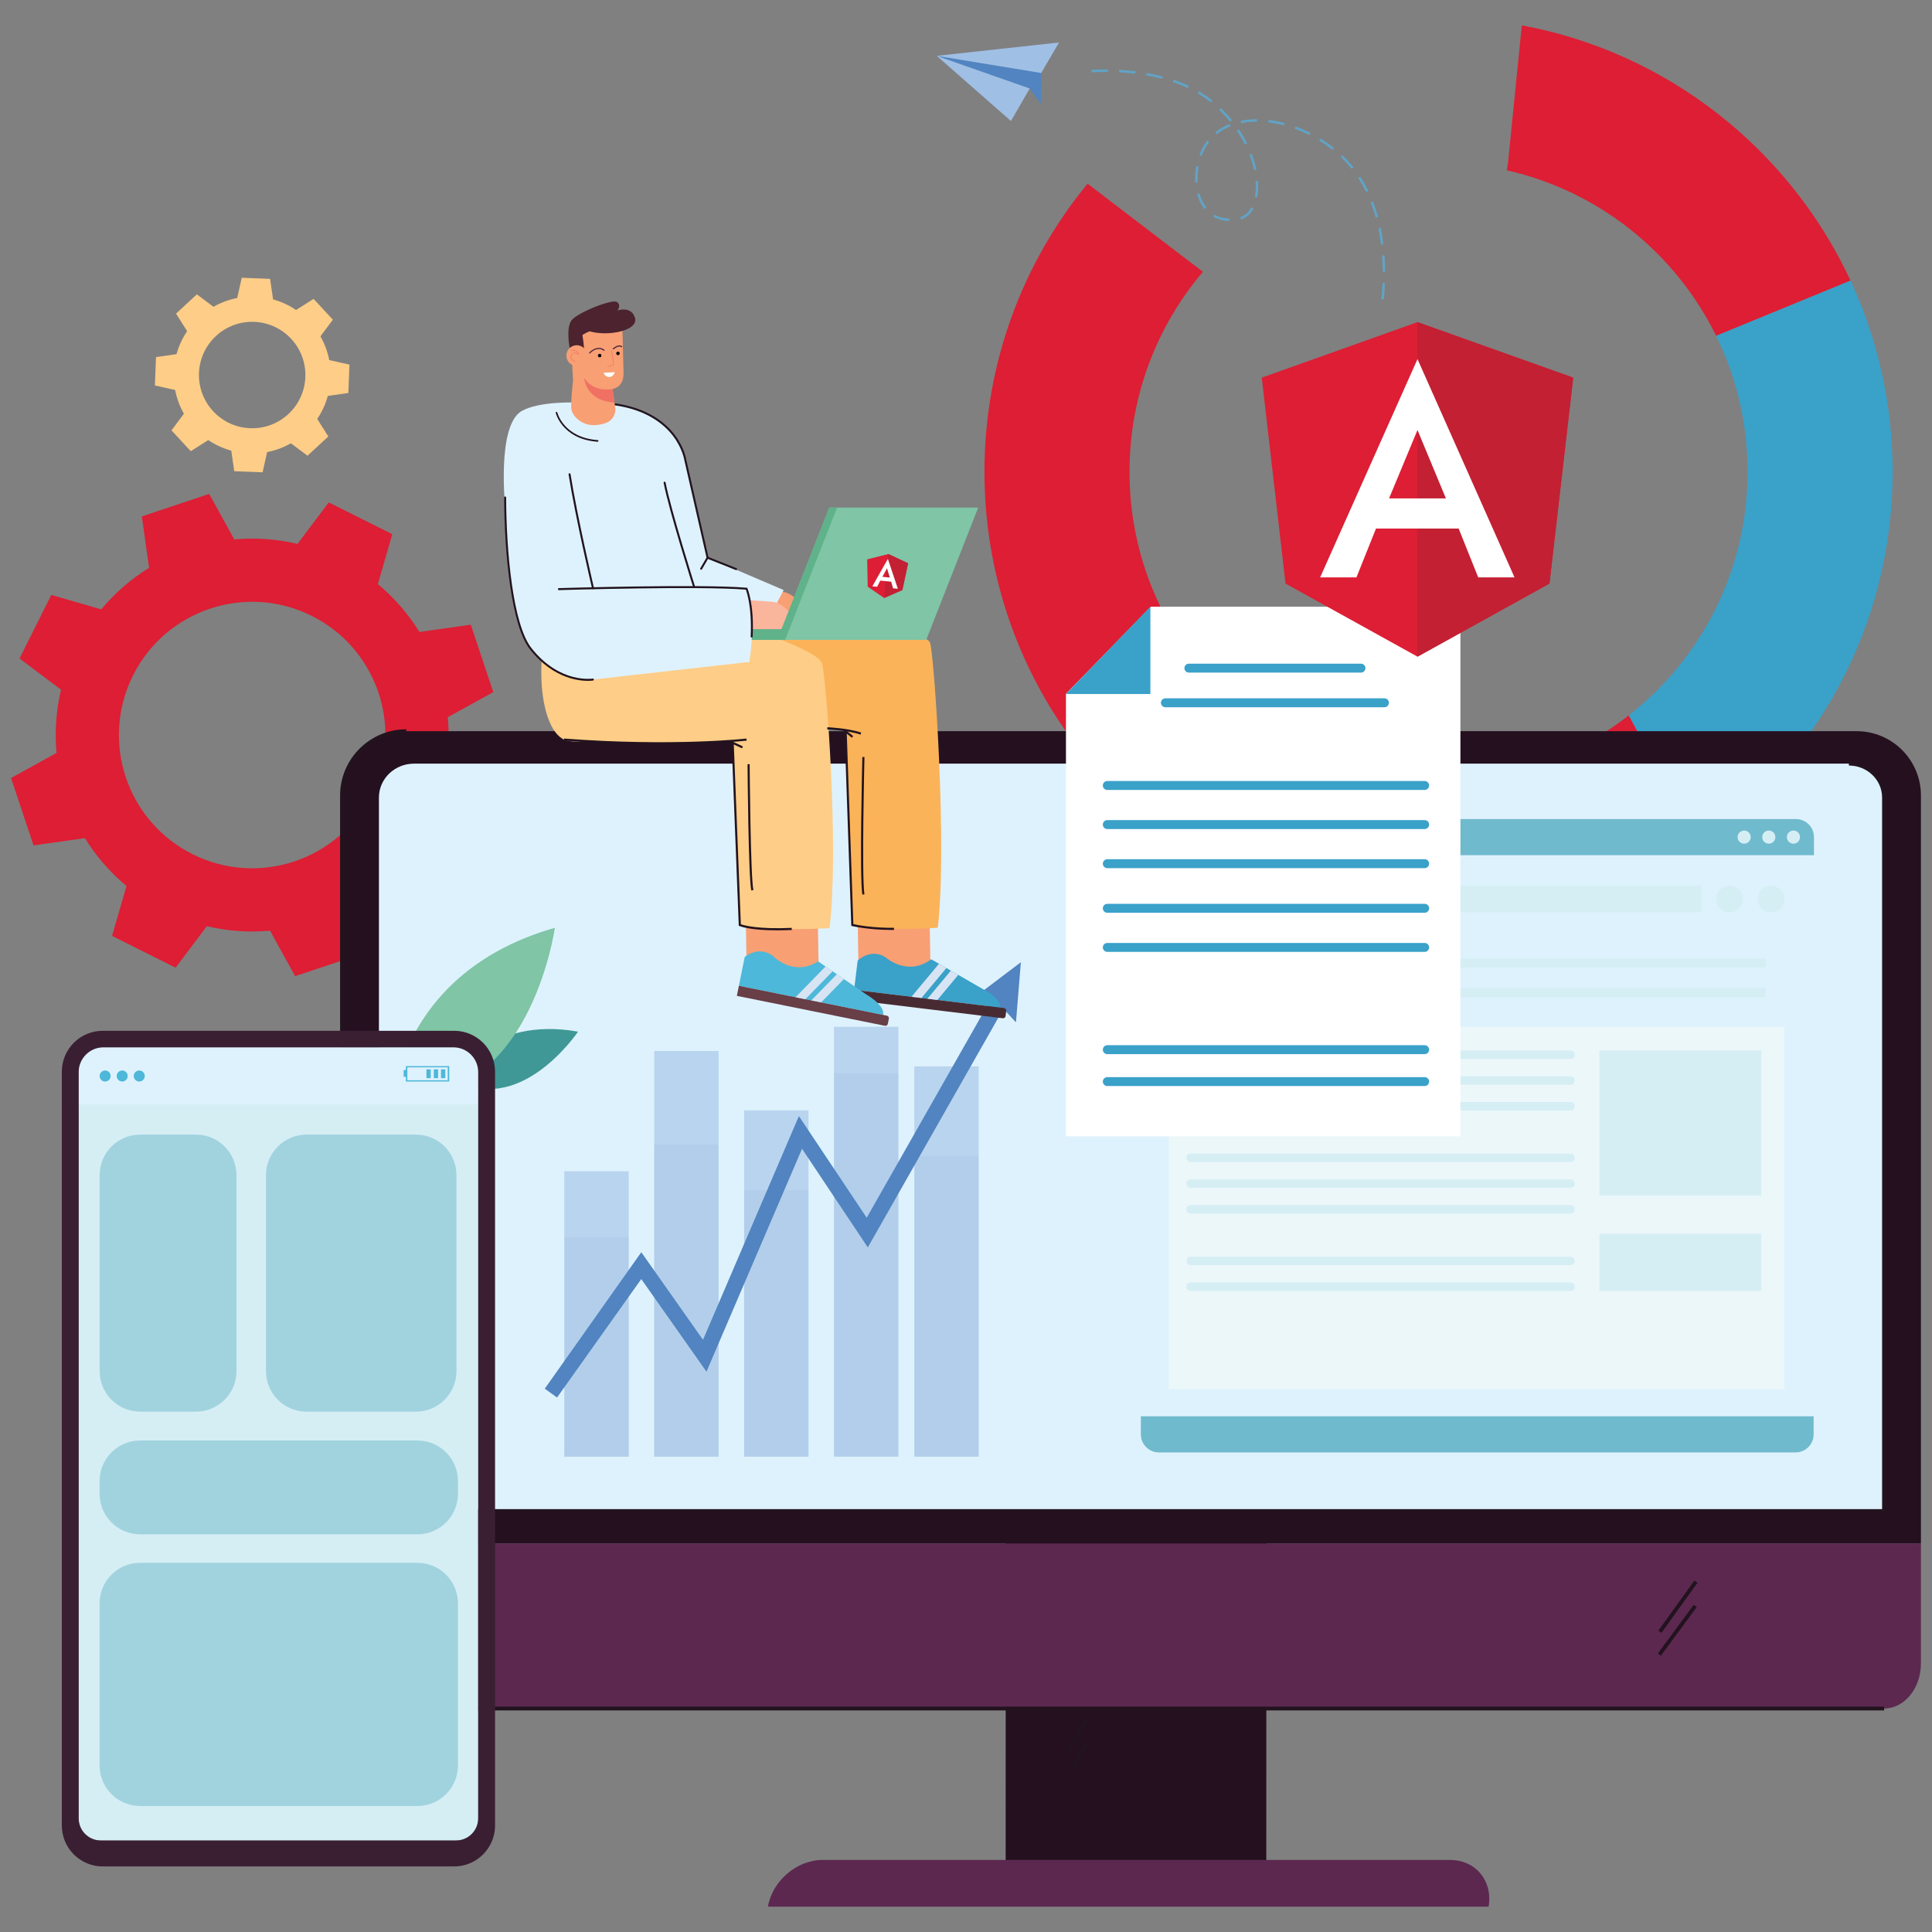 <?xml version="1.0" encoding="utf-8"?>
<!-- Generator: Adobe Illustrator 16.0.3, SVG Export Plug-In . SVG Version: 6.00 Build 0)  -->
<!DOCTYPE svg PUBLIC "-//W3C//DTD SVG 1.1//EN" "http://www.w3.org/Graphics/SVG/1.1/DTD/svg11.dtd">
<svg version="1.1" id="Layer_1" xmlns="http://www.w3.org/2000/svg" xmlns:xlink="http://www.w3.org/1999/xlink" x="0px" y="0px"
	 width="500px" height="500px" viewBox="0 0 500 500" enable-background="new 0 0 500 500" xml:space="preserve">
<rect x="0" y="0" width="500" height="500" fill="#808080" stroke="none"/>
<g>
	<g>
		<path fill="#DD1E34" d="M393.842,6.56l0.002,0.002l-3.568,35.56l-0.328,1.953c23.857,5.374,43.676,21.412,54.191,42.842
			l34.775-14.288C463.152,38.709,431.678,13.57,393.842,6.56z M372.293,202.082c-44.172,0-79.98-35.809-79.98-79.98
			c0-19.739,7.15-37.806,19-51.754l-29.85-22.81c-16.674,20.286-26.684,46.257-26.684,74.563c0,64.9,52.611,117.515,117.514,117.515
			c25.023,0,48.221-7.821,67.279-21.153l-18.045-33.327C407.953,195.753,390.863,202.082,372.293,202.082z"/>
	</g>
	<g>
		<path fill="#3AA1C9" d="M489.807,122.102c0,39.877-19.861,75.114-50.234,96.361l-18.045-33.327
			c18.717-14.638,30.746-37.432,30.746-63.034c0-12.625-2.924-24.568-8.135-35.186l34.775-14.288
			C485.904,87.664,489.807,104.428,489.807,122.102z"/>
	</g>
	<g>
		<g>
			<g>
				<g>
					<g>
						<g>
							<path fill="#DD1E34" d="M76.992,140.764c-5.433-1.293-10.953-1.662-16.357-1.163l-6.49-11.77l-8.719,2.907l-8.719,2.907
								l1.872,13.311c-4.622,2.844-8.816,6.451-12.386,10.746l-12.915-3.733l-4.109,8.222l-4.109,8.221l10.736,8.09
								c-1.293,5.433-1.661,10.953-1.163,16.356l-11.77,6.491l2.907,8.719l2.907,8.719l13.311-1.871
								c2.844,4.622,6.451,8.816,10.747,12.387L29,242.215l8.221,4.11l8.221,4.109l8.09-10.737
								c5.433,1.294,10.953,1.662,16.356,1.163l6.491,11.77l8.719-2.906l8.718-2.907l-1.871-13.312
								c4.622-2.844,8.816-6.451,12.386-10.746l12.914,3.732l4.11-8.22l4.109-8.221l-10.737-8.09
								c1.294-5.434,1.662-10.953,1.163-16.357l11.77-6.491l-2.907-8.719l-2.908-8.719l-13.31,1.871
								c-2.845-4.621-6.453-8.816-10.747-12.386l3.733-12.915l-8.221-4.108l-8.221-4.109L76.992,140.764z M96.103,205.647
								c-8.514,17.033-29.225,23.939-46.257,15.424c-17.034-8.514-23.939-29.225-15.425-46.258
								c8.515-17.033,29.226-23.938,46.258-15.424S104.618,188.614,96.103,205.647z"/>
						</g>
					</g>
				</g>
			</g>
		</g>
	</g>
	<g>
		<g>
			<g>
				<g>
					<polygon fill="#24101F" points="327.709,489.407 260.262,489.407 260.303,348.097 327.752,348.097 					"/>
				</g>
			</g>
		</g>
		<g>
			<g>
				<g>
					<path fill="#24101F" d="M497.137,399.458V205.88c0-9.197-7.455-16.653-16.652-16.653h-375.33
						c-9.198,0-16.654,7.456-16.654,16.653v193.578H497.137z"/>
				</g>
			</g>
		</g>
		<g>
			<g>
				<g>
					<path fill="#5C2850" d="M88.5,399.458v31.02c0,6.453,4.265,11.684,9.526,11.684h389.584c5.262,0,9.525-5.23,9.525-11.684
						v-31.02H88.5z"/>
				</g>
			</g>
		</g>
		<g>
			<g>
				<g>
					<path fill="#DEF2FD" d="M487.572,391.052V206.397c0-4.841-4.066-8.766-9.08-8.766H107.146c-5.015,0-9.081,3.925-9.081,8.766
						v184.654H487.572z"/>
				</g>
			</g>
		</g>
		<g>
			<g>
				<g>
					<path fill="#5C2850" d="M385.244,493.44c1.145-6.68-3.342-12.094-10.02-12.094h-162.32c-6.679,0-13.021,5.414-14.166,12.094
						l0,0H385.244z"/>
				</g>
			</g>
		</g>
		<g>
			<g>
				<g>
					<path fill="#22131E" d="M487.611,442.649H98.027c-5.521,0-10.014-5.461-10.014-12.172V205.88
						c0-9.452,7.689-17.142,17.142-17.142v0.976c-8.914,0-16.166,7.253-16.166,16.166v224.598c0,6.174,4.055,11.195,9.038,11.195
						h389.584V442.649z"/>
				</g>
			</g>
		</g>
		<g>
			<g>
				<g>
					
						<rect x="433.738" y="407.719" transform="matrix(0.812 0.584 -0.584 0.812 324.419 -175.321)" fill="#22131E" width="0.977" height="15.942"/>
				</g>
			</g>
		</g>
		<g>
			<g>
				<g>
					
						<rect x="433.739" y="414.158" transform="matrix(0.805 0.593 -0.593 0.805 334.769 -175.285)" fill="#22131E" width="0.975" height="15.657"/>
				</g>
			</g>
		</g>
		<g>
			<g>
				<g>
					
						<rect x="278.318" y="444.574" transform="matrix(0.868 0.496 -0.496 0.868 259.619 -79.136)" fill="#22131E" width="0.976" height="9.326"/>
				</g>
			</g>
		</g>
		<g>
			<g>
				<g>
					
						<rect x="278.873" y="450.236" transform="matrix(0.862 0.507 -0.507 0.862 269 -78.909)" fill="#22131E" width="0.974" height="8.27"/>
				</g>
			</g>
		</g>
		<g>
			<g>
				<g>
					<path fill="#22131E" d="M488.061,391.54H98.066v-0.977h389.018V206.397c0-4.564-3.854-8.276-8.592-8.276v-0.977
						c5.275,0,9.568,4.15,9.568,9.253V391.54z"/>
				</g>
			</g>
		</g>
	</g>
	<g>
		<g opacity="0.6">
			<rect x="215.843" y="265.732" fill="#A0BFE4" width="16.66" height="111.253"/>
		</g>
		<g opacity="0.6">
			<rect x="192.577" y="287.367" fill="#A0BFE4" width="16.66" height="89.618"/>
		</g>
		<g opacity="0.6">
			<rect x="236.622" y="275.974" fill="#A0BFE4" width="16.659" height="101.012"/>
		</g>
		<g opacity="0.6">
			<rect x="169.311" y="272.001" fill="#A0BFE4" width="16.66" height="104.984"/>
		</g>
		<g opacity="0.6">
			<rect x="146.045" y="303.127" fill="#A0BFE4" width="16.659" height="73.858"/>
		</g>
		<g>
			<g opacity="0.3">
				<rect x="215.843" y="277.755" fill="#A0BFE4" width="16.66" height="99.23"/>
			</g>
			<g opacity="0.3">
				<rect x="192.577" y="308.021" fill="#A0BFE4" width="16.66" height="68.964"/>
			</g>
			<g opacity="0.3">
				<rect x="236.622" y="299.254" fill="#A0BFE4" width="16.659" height="77.731"/>
			</g>
			<g opacity="0.3">
				<rect x="169.311" y="296.197" fill="#A0BFE4" width="16.66" height="80.788"/>
			</g>
			<g opacity="0.3">
				<rect x="146.045" y="320.15" fill="#A0BFE4" width="16.659" height="56.835"/>
			</g>
		</g>
		<g>
			<polygon fill="#5184C0" points="264.201,249.021 250.927,259.062 255.99,259.384 224.301,315.156 206.755,288.852 
				181.934,346.747 165.969,324.071 140.985,359.386 144.161,361.681 165.961,331.015 182.836,354.983 207.566,297.301 
				224.591,322.824 259.676,261.077 262.932,264.58 			"/>
		</g>
	</g>
	<g>
		<g>
			<g>
				<g>
					<g>
						<rect x="295.252" y="221.234" fill="#DEF2FD" width="174.115" height="146.149"/>
					</g>
				</g>
			</g>
		</g>
		<g>
			<g>
				<g>
					<g>
						<g>
							<rect x="302.455" y="229.211" fill="#D5EEF4" width="137.914" height="6.912"/>
						</g>
					</g>
				</g>
			</g>
			<g>
				<g>
					<g>
						<g>
							<rect x="302.455" y="265.771" fill="#ECF7FA" width="159.324" height="93.789"/>
						</g>
					</g>
				</g>
			</g>
			<g>
				<g>
					<g>
						<g>
							<circle fill="#D5EEF4" cx="447.618" cy="232.667" r="3.456"/>
						</g>
					</g>
				</g>
			</g>
			<g>
				<g>
					<g>
						<g>
							<circle fill="#D5EEF4" cx="458.324" cy="232.667" r="3.455"/>
						</g>
					</g>
				</g>
			</g>
			<g>
				<g>
					<g>
						<g>
							<rect x="332.477" y="248.034" fill="#D5EEF4" width="124.436" height="2.375"/>
						</g>
					</g>
				</g>
			</g>
			<g>
				<g>
					<g>
						<g>
							<rect x="332.477" y="255.704" fill="#D5EEF4" width="124.436" height="2.375"/>
						</g>
					</g>
				</g>
			</g>
			<g>
				<g>
					<g>
						<g>
							<path fill="#D5EEF4" d="M406.469,274.057h-98.322c-0.605,0-1.098-0.492-1.098-1.098l0,0c0-0.606,0.492-1.098,1.098-1.098
								h98.322c0.607,0,1.098,0.491,1.098,1.098l0,0C407.566,273.564,407.076,274.057,406.469,274.057z"/>
						</g>
					</g>
				</g>
			</g>
			<g>
				<g>
					<g>
						<g>
							<path fill="#D5EEF4" d="M406.469,280.728h-98.322c-0.605,0-1.098-0.492-1.098-1.1l0,0c0-0.605,0.492-1.098,1.098-1.098
								h98.322c0.607,0,1.098,0.492,1.098,1.098l0,0C407.566,280.235,407.076,280.728,406.469,280.728z"/>
						</g>
					</g>
				</g>
			</g>
			<g>
				<g>
					<g>
						<g>
							<path fill="#D5EEF4" d="M406.469,287.396h-98.322c-0.605,0-1.098-0.492-1.098-1.098l0,0c0-0.605,0.492-1.098,1.098-1.098
								h98.322c0.607,0,1.098,0.492,1.098,1.098l0,0C407.566,286.904,407.076,287.396,406.469,287.396z"/>
						</g>
					</g>
				</g>
			</g>
			<g>
				<g>
					<g>
						<g>
							<path fill="#D5EEF4" d="M406.469,300.736h-98.322c-0.605,0-1.098-0.49-1.098-1.098l0,0c0-0.605,0.492-1.098,1.098-1.098
								h98.322c0.607,0,1.098,0.492,1.098,1.098l0,0C407.566,300.246,407.076,300.736,406.469,300.736z"/>
						</g>
					</g>
				</g>
			</g>
			<g>
				<g>
					<g>
						<g>
							<path fill="#D5EEF4" d="M406.469,307.406h-98.322c-0.605,0-1.098-0.492-1.098-1.098l0,0c0-0.605,0.492-1.098,1.098-1.098
								h98.322c0.607,0,1.098,0.492,1.098,1.098l0,0C407.566,306.914,407.076,307.406,406.469,307.406z"/>
						</g>
					</g>
				</g>
			</g>
			<g>
				<g>
					<g>
						<g>
							<path fill="#D5EEF4" d="M406.469,314.076h-98.322c-0.605,0-1.098-0.492-1.098-1.098l0,0c0-0.607,0.492-1.098,1.098-1.098
								h98.322c0.607,0,1.098,0.49,1.098,1.098l0,0C407.566,313.584,407.076,314.076,406.469,314.076z"/>
						</g>
					</g>
				</g>
			</g>
			<g>
				<g>
					<g>
						<g>
							<path fill="#D5EEF4" d="M406.469,327.417h-98.322c-0.605,0-1.098-0.492-1.098-1.098l0,0c0-0.607,0.492-1.098,1.098-1.098
								h98.322c0.607,0,1.098,0.49,1.098,1.098l0,0C407.566,326.925,407.076,327.417,406.469,327.417z"/>
						</g>
					</g>
				</g>
			</g>
			<g>
				<g>
					<g>
						<g>
							<path fill="#D5EEF4" d="M406.469,334.087h-98.322c-0.605,0-1.098-0.492-1.098-1.1l0,0c0-0.605,0.492-1.098,1.098-1.098
								h98.322c0.607,0,1.098,0.492,1.098,1.098l0,0C407.566,333.595,407.076,334.087,406.469,334.087z"/>
						</g>
					</g>
				</g>
			</g>
			<g>
				<g>
					<g>
						<g>
							<rect x="413.93" y="271.861" fill="#D5EEF4" width="41.877" height="37.561"/>
						</g>
					</g>
				</g>
			</g>
			<g>
				<g>
					<g>
						<g>
							<rect x="413.93" y="319.275" fill="#D5EEF4" width="41.877" height="14.812"/>
						</g>
					</g>
				</g>
			</g>
			<g>
				<g>
					<g>
						<g>
							<polygon fill="#D5EEF4" points="452.875,300.736 445.75,288.959 435.223,293.449 428.178,278.53 417.57,300.736 							"/>
						</g>
					</g>
				</g>
			</g>
			<g>
				<g>
					<g>
						<g>
							<circle fill="#D5EEF4" cx="440.368" cy="281.993" r="3.208"/>
						</g>
					</g>
				</g>
			</g>
		</g>
		<g opacity="0.6">
			<g>
				<path fill="#2695AF" d="M295.332,216.645v4.677h174.125v-4.677c0-2.583-2.094-4.678-4.678-4.678H300.01
					C297.426,211.967,295.332,214.062,295.332,216.645z"/>
			</g>
		</g>
		<g>
			<g opacity="0.6">
				<path fill="#2695AF" d="M469.367,371.21v-4.678H295.252v4.678c0,2.582,2.094,4.678,4.676,4.678h164.762
					C467.273,375.888,469.367,373.792,469.367,371.21z"/>
			</g>
		</g>
		<g>
			<g>
				<circle fill="#D5EEF4" cx="464.143" cy="216.645" r="1.701"/>
			</g>
		</g>
		<g>
			<g>
				<g>
					<circle fill="#D5EEF4" cx="457.764" cy="216.645" r="1.701"/>
				</g>
			</g>
			<g>
				<g>
					<circle fill="#D5EEF4" cx="451.385" cy="216.645" r="1.701"/>
				</g>
			</g>
		</g>
	</g>
	<g>
		<g>
			<g>
				<g>
					<polygon fill="#FFFFFF" points="377.955,157.008 377.955,294.086 275.869,294.086 275.869,179.564 297.848,157.008 					"/>
				</g>
			</g>
		</g>
		<g>
			<g>
				<g>
					<polygon fill="#3AA1C9" points="275.869,179.607 297.719,157.008 297.719,179.607 					"/>
				</g>
			</g>
		</g>
		<g>
			<g>
				<g>
					<path fill="#3AA1C9" d="M307.68,174.069h44.537c0.639,0,1.156-0.518,1.156-1.156l0,0c0-0.64-0.518-1.157-1.156-1.157H307.68
						c-0.639,0-1.156,0.518-1.156,1.157l0,0C306.523,173.552,307.041,174.069,307.68,174.069z"/>
				</g>
			</g>
		</g>
		<g>
			<g>
				<g>
					<path fill="#3AA1C9" d="M301.607,183.035h56.682c0.639,0,1.156-0.519,1.156-1.157l0,0c0-0.639-0.518-1.156-1.156-1.156h-56.682
						c-0.639,0-1.158,0.518-1.158,1.156l0,0C300.449,182.517,300.969,183.035,301.607,183.035z"/>
				</g>
			</g>
		</g>
		<g>
			<g>
				<g>
					<path fill="#3AA1C9" d="M286.568,204.436h82.131c0.641,0,1.158-0.519,1.158-1.157l0,0c0-0.639-0.518-1.156-1.158-1.156h-82.131
						c-0.639,0-1.156,0.518-1.156,1.156l0,0C285.412,203.917,285.93,204.436,286.568,204.436z"/>
				</g>
			</g>
		</g>
		<g>
			<g>
				<g>
					<path fill="#3AA1C9" d="M286.568,214.557h82.131c0.641,0,1.158-0.518,1.158-1.156l0,0c0-0.639-0.518-1.156-1.158-1.156h-82.131
						c-0.639,0-1.156,0.518-1.156,1.156l0,0C285.412,214.039,285.93,214.557,286.568,214.557z"/>
				</g>
			</g>
		</g>
		<g>
			<g>
				<g>
					<path fill="#3AA1C9" d="M286.568,224.679h82.131c0.641,0,1.158-0.518,1.158-1.156l0,0c0-0.64-0.518-1.157-1.158-1.157h-82.131
						c-0.639,0-1.156,0.518-1.156,1.157l0,0C285.412,224.161,285.93,224.679,286.568,224.679z"/>
				</g>
			</g>
		</g>
		<g>
			<g>
				<g>
					<path fill="#3AA1C9" d="M286.568,236.225h82.131c0.641,0,1.158-0.518,1.158-1.156l0,0c0-0.64-0.518-1.156-1.158-1.156h-82.131
						c-0.639,0-1.156,0.517-1.156,1.156l0,0C285.412,235.707,285.93,236.225,286.568,236.225z"/>
				</g>
			</g>
		</g>
		<g>
			<g>
				<g>
					<path fill="#3AA1C9" d="M286.568,246.347h82.131c0.641,0,1.158-0.518,1.158-1.156l0,0c0-0.639-0.518-1.157-1.158-1.157h-82.131
						c-0.639,0-1.156,0.519-1.156,1.157l0,0C285.412,245.829,285.93,246.347,286.568,246.347z"/>
				</g>
			</g>
		</g>
		<g>
			<g>
				<g>
					<path fill="#3AA1C9" d="M286.568,281.071h82.131c0.641,0,1.158-0.518,1.158-1.156l0,0c0-0.639-0.518-1.156-1.158-1.156h-82.131
						c-0.639,0-1.156,0.518-1.156,1.156l0,0C285.412,280.554,285.93,281.071,286.568,281.071z"/>
				</g>
			</g>
		</g>
		<g>
			<g>
				<g>
					<path fill="#3AA1C9" d="M286.568,272.81h82.131c0.641,0,1.158-0.518,1.158-1.157l0,0c0-0.638-0.518-1.156-1.158-1.156h-82.131
						c-0.639,0-1.156,0.519-1.156,1.156l0,0C285.412,272.292,285.93,272.81,286.568,272.81z"/>
				</g>
			</g>
		</g>
	</g>
	<g>
		<g>
			<g>
				<g>
					<g>
						<g>
							<g>
								<g>
									<g>
										<path fill="#3F9896" d="M117.02,278.73c0,0,9.586-15.852,32.585-11.741C149.604,266.989,134.122,289.951,117.02,278.73z"
											/>
									</g>
								</g>
							</g>
						</g>
					</g>
				</g>
			</g>
			<g>
				<g>
					<g>
						<g>
							<g>
								<g>
									<g>
										<path fill="#7FC5A6" d="M102.05,282.914c0,0,2.855-31.772,41.549-42.796C143.599,240.118,136.994,287.354,102.05,282.914z
											"/>
									</g>
								</g>
							</g>
						</g>
					</g>
				</g>
			</g>
		</g>
		<g>
			<g>
				<g>
					<g>
						<g>
							<path fill="#D5EEF4" d="M118.207,476.315H25.91c-3.065,0-5.55-2.486-5.55-5.551V277.414c0-3.516,2.85-6.366,6.365-6.366
								h90.667c3.515,0,6.365,2.851,6.365,6.366v193.351C123.757,473.829,121.271,476.315,118.207,476.315z"/>
						</g>
					</g>
				</g>
			</g>
			<g>
				<g>
					<g>
						<path fill="#DEF2FD" d="M119.435,271.048H24.682c-2.387,0-4.322,1.936-4.322,4.323v10.359h103.397v-10.359
							C123.757,272.983,121.821,271.048,119.435,271.048z"/>
					</g>
				</g>
			</g>
			<g>
				<g>
					<g>
						<g>
							<path fill="#3A1F33" d="M117.523,266.767H26.593c-5.852,0-10.597,4.744-10.597,10.597v195.071
								c0,5.854,4.745,10.598,10.597,10.598h90.931c5.853,0,10.597-4.744,10.597-10.598V277.363
								C128.121,271.511,123.376,266.767,117.523,266.767z M123.757,470.558c0,3.18-2.578,5.758-5.757,5.758H26.116
								c-3.179,0-5.756-2.578-5.756-5.758V277.471c0-3.547,2.875-6.423,6.422-6.423h90.553c3.547,0,6.422,2.876,6.422,6.423V470.558
								z"/>
						</g>
					</g>
				</g>
			</g>
			<g>
				<g>
					<g>
						<circle fill="#4DB8D9" cx="27.21" cy="278.471" r="1.427"/>
					</g>
				</g>
			</g>
			<g>
				<g>
					<g>
						<circle fill="#4DB8D9" cx="31.625" cy="278.471" r="1.427"/>
					</g>
				</g>
			</g>
			<g>
				<g>
					<g>
						<circle fill="#4DB8D9" cx="36.041" cy="278.471" r="1.427"/>
					</g>
				</g>
			</g>
			<g>
				<g>
					<g>
						<g>
							<path fill="#4DB8D9" d="M105.038,275.9v1.02h-0.577v1.748h0.577v1.229h11.22V275.9H105.038z M115.873,279.57h-10.452v-3.342
								h10.452V279.57z"/>
						</g>
					</g>
				</g>
				<g>
					<g>
						<g>
							<rect x="114.128" y="276.748" fill="#4DB8D9" width="1.109" height="2.285"/>
						</g>
					</g>
				</g>
				<g>
					<g>
						<g>
							<rect x="112.27" y="276.748" fill="#4DB8D9" width="1.109" height="2.285"/>
						</g>
					</g>
				</g>
				<g>
					<g>
						<g>
							<rect x="110.359" y="276.748" fill="#4DB8D9" width="1.109" height="2.285"/>
						</g>
					</g>
				</g>
			</g>
		</g>
		<g>
			<g opacity="0.3">
				<g>
					<path fill="#2695AF" d="M50.709,365.335H36.28c-5.798,0-10.497-4.699-10.497-10.498v-50.71c0-5.797,4.699-10.496,10.497-10.496
						h14.429c5.798,0,10.497,4.699,10.497,10.496v50.71C61.206,360.636,56.507,365.335,50.709,365.335z"/>
				</g>
			</g>
			<g opacity="0.3">
				<g>
					<path fill="#2695AF" d="M107.64,365.335H79.329c-5.797,0-10.497-4.699-10.497-10.498v-50.71c0-5.797,4.7-10.496,10.497-10.496
						h28.31c5.798,0,10.498,4.699,10.498,10.496v50.71C118.136,360.636,113.437,365.335,107.64,365.335z"/>
				</g>
			</g>
			<g opacity="0.3">
				<g>
					<path fill="#2695AF" d="M108.022,397.083H36.268c-5.796,0-10.497-4.699-10.497-10.496v-3.293c0-5.797,4.7-10.496,10.497-10.496
						h71.754c5.798,0,10.497,4.699,10.497,10.496v3.293C118.52,392.384,113.82,397.083,108.022,397.083z"/>
				</g>
			</g>
			<g opacity="0.3">
				<g>
					<path fill="#2695AF" d="M108.022,467.394H36.268c-5.796,0-10.497-4.699-10.497-10.498v-41.951
						c0-5.797,4.7-10.496,10.497-10.496h71.754c5.798,0,10.497,4.699,10.497,10.496v41.951
						C118.52,462.694,113.82,467.394,108.022,467.394z"/>
				</g>
			</g>
		</g>
	</g>
	<g>
		<g>
			<g>
				<g>
					<g>
						<g>
							<path fill="#FECD87" d="M76.62,80.223c-1.849-1.249-3.86-2.165-5.95-2.74l-0.768-5.313l-3.668-0.143l-3.668-0.143
								l-1.177,5.238c-2.128,0.412-4.205,1.169-6.145,2.271l-4.3-3.216l-2.695,2.493l-2.694,2.493l2.873,4.537
								c-1.25,1.849-2.166,3.86-2.741,5.95l-5.313,0.767l-0.143,3.669l-0.143,3.669l5.238,1.177
								c0.412,2.129,1.169,4.204,2.271,6.145l-3.216,4.301l2.493,2.695l2.493,2.694l4.538-2.873c1.849,1.25,3.859,2.165,5.95,2.741
								l0.766,5.313l3.669,0.143l3.669,0.143l1.177-5.238c2.128-0.412,4.205-1.169,6.144-2.271l4.302,3.216l2.694-2.493l2.695-2.493
								l-2.873-4.537c1.249-1.849,2.165-3.86,2.74-5.95l5.315-0.767l0.143-3.669l0.143-3.669l-5.239-1.177
								c-0.412-2.129-1.168-4.205-2.271-6.145l3.216-4.301l-2.493-2.695l-2.493-2.694L76.62,80.223z M74.616,107.169
								c-5.583,5.166-14.298,4.828-19.464-0.756c-5.166-5.584-4.828-14.298,0.755-19.464c5.583-5.167,14.298-4.828,19.465,0.756
								C80.539,93.288,80.2,102.003,74.616,107.169z"/>
						</g>
					</g>
				</g>
			</g>
		</g>
	</g>
	<g>
		<g>
			<g>
				<g>
					<g>
						<g>
							<g>
								<path fill="#61A3C5" d="M357.523,77.11c0.113-1.169,0.199-2.361,0.25-3.543l0.016-0.323l0.645,0.029l-0.014,0.322
									c-0.053,1.193-0.139,2.397-0.254,3.578l-0.031,0.321l-0.643-0.063L357.523,77.11z M357.836,70.018
									c-0.012-1.192-0.057-2.385-0.135-3.547l-0.023-0.322l0.646-0.044l0.021,0.323c0.078,1.174,0.125,2.379,0.135,3.583
									l0.006,0.323l-0.646,0.007L357.836,70.018z M314.271,56.247l-0.285-0.151l0.303-0.571l0.285,0.151
									c0.553,0.294,1.152,0.517,1.781,0.661l0,0c0.479,0.11,0.982,0.179,1.5,0.201l0.322,0.016l-0.029,0.645l-0.322-0.014
									c-0.557-0.025-1.1-0.099-1.615-0.218h-0.002C315.527,56.809,314.875,56.566,314.271,56.247z M320.938,56.216l0.301-0.116
									c0.992-0.381,1.816-1.117,2.449-2.188l0.166-0.278l0.555,0.33l-0.164,0.277c-0.711,1.2-1.643,2.028-2.773,2.463
									l-0.301,0.116L320.938,56.216z M311.508,53.823c-0.688-0.938-1.229-2.044-1.605-3.285l-0.094-0.31l0.617-0.188l0.096,0.31
									c0.355,1.173,0.863,2.212,1.508,3.091l0.191,0.261l-0.521,0.383L311.508,53.823z M357.352,62.942
									c-0.156-1.19-0.352-2.367-0.58-3.496l-0.064-0.316l0.633-0.129l0.064,0.316c0.232,1.145,0.432,2.336,0.588,3.54l0.043,0.321
									l-0.641,0.084L357.352,62.942z M324.801,50.671c0.18-1.073,0.234-2.245,0.166-3.483l-0.02-0.322l0.645-0.036l0.02,0.322
									c0.072,1.286,0.016,2.506-0.172,3.625l-0.055,0.319l-0.639-0.106L324.801,50.671z M309.303,46.95
									c-0.053-1.191,0.023-2.41,0.229-3.621l0.053-0.317l0.639,0.107l-0.055,0.318c-0.197,1.165-0.27,2.338-0.219,3.483
									l0.016,0.323l-0.646,0.029L309.303,46.95z M355.936,56.006c-0.328-1.15-0.703-2.28-1.113-3.356l-0.115-0.302l0.604-0.231
									l0.115,0.303c0.418,1.094,0.799,2.241,1.133,3.409l0.088,0.312l-0.621,0.177L355.936,56.006z M324.471,43.714
									c-0.248-1.113-0.586-2.249-1.004-3.373l-0.111-0.303l0.605-0.225l0.111,0.303c0.428,1.151,0.773,2.315,1.029,3.457
									l0.07,0.314l-0.631,0.142L324.471,43.714z M310.381,40.136l0.119-0.302c0.176-0.444,0.369-0.882,0.576-1.3
									c0.334-0.671,0.719-1.309,1.15-1.899l0.189-0.261l0.523,0.38l-0.191,0.262c-0.408,0.561-0.775,1.168-1.092,1.806
									c-0.201,0.402-0.387,0.823-0.555,1.25l-0.119,0.301L310.381,40.136z M353.404,49.413c-0.527-1.063-1.111-2.097-1.732-3.072
									l-0.174-0.272l0.545-0.348l0.174,0.272c0.633,0.994,1.229,2.049,1.768,3.133l0.143,0.288l-0.578,0.289L353.404,49.413z
									 M322.041,37.118c-0.531-1.03-1.133-2.053-1.791-3.039l-0.178-0.27l0.537-0.357l0.18,0.269
									c0.67,1.006,1.285,2.05,1.826,3.102l0.148,0.287l-0.574,0.296L322.041,37.118z M349.611,43.479
									c-0.74-0.912-1.539-1.787-2.377-2.601l-0.23-0.226l0.449-0.463l0.232,0.225c0.854,0.831,1.672,1.726,2.426,2.657
									l0.205,0.252l-0.502,0.406L349.611,43.479z M314.514,34.224l0.254-0.197c0.939-0.723,2-1.333,3.152-1.815l0.297-0.125
									l0.25,0.596l-0.297,0.125c-1.102,0.461-2.113,1.044-3.008,1.732l-0.256,0.196L314.514,34.224z M344.568,38.574
									c-0.93-0.716-1.906-1.395-2.9-2.017l-0.275-0.172l0.344-0.548l0.273,0.172c1.014,0.633,2.006,1.324,2.953,2.053l0.256,0.197
									l-0.395,0.512L344.568,38.574z M318.141,31.249c-0.742-0.895-1.545-1.771-2.387-2.601l-0.23-0.228l0.453-0.46l0.23,0.228
									c0.857,0.846,1.676,1.736,2.432,2.647l0.205,0.249l-0.496,0.412L318.141,31.249z M321.082,31.246l0.318-0.06
									c1.141-0.212,2.354-0.328,3.6-0.344l0.322-0.004l0.008,0.646l-0.324,0.004c-1.207,0.016-2.381,0.127-3.488,0.333
									l-0.318,0.059L321.082,31.246z M338.584,34.833c-1.061-0.525-2.15-0.999-3.24-1.407l-0.303-0.113l0.227-0.605l0.305,0.113
									c1.109,0.416,2.219,0.898,3.299,1.434l0.289,0.144l-0.287,0.579L338.584,34.833z M328.279,31.017l0.32,0.042
									c1.162,0.149,2.355,0.379,3.537,0.682l0.314,0.08l-0.16,0.626l-0.313-0.08c-1.16-0.296-2.324-0.521-3.461-0.667l-0.32-0.041
									L328.279,31.017z M313.117,26.304c-0.904-0.711-1.879-1.384-2.9-1.999l-0.277-0.167l0.334-0.554l0.275,0.167
									c1.045,0.629,2.043,1.317,2.967,2.045l0.256,0.2l-0.4,0.508L313.117,26.304z M282.482,18.062l0.322-0.015
									c1.188-0.054,2.393-0.076,3.582-0.069l0.322,0.002l-0.004,0.646l-0.322-0.001c-1.18-0.008-2.373,0.015-3.549,0.067
									l-0.322,0.015L282.482,18.062z M289.645,18.074l0.322,0.019c1.207,0.07,2.408,0.176,3.57,0.311l0.322,0.037l-0.074,0.642
									l-0.322-0.037c-1.15-0.133-2.34-0.236-3.533-0.307l-0.322-0.02L289.645,18.074z M307.096,22.658
									c-1.041-0.479-2.143-0.923-3.279-1.318l-0.305-0.106l0.213-0.609l0.307,0.105c1.154,0.402,2.275,0.854,3.336,1.342
									l0.293,0.135l-0.27,0.587L307.096,22.658z M296.768,18.87l0.318,0.059c1.193,0.216,2.355,0.469,3.506,0.766l0.313,0.08
									l-0.16,0.626l-0.314-0.08c-1.135-0.292-2.281-0.542-3.459-0.756l-0.318-0.058L296.768,18.87z"/>
							</g>
						</g>
					</g>
				</g>
			</g>
		</g>
		<g>
			<g>
				<g>
					<g>
						<g>
							<path fill="#5184C0" d="M269.365,26.906l-2.871-4.003c0,0-15.828-3.269-16.041-3.402c-0.213-0.134-8.039-5.049-8.039-5.049
								l10.39,0.391l16.658,4.05L269.365,26.906z"/>
						</g>
					</g>
				</g>
			</g>
			<g>
				<g>
					<g>
						<g>
							<polygon fill="#A0BFE4" points="274.082,10.992 242.415,14.452 269.463,18.893 							"/>
						</g>
					</g>
				</g>
			</g>
			<g>
				<g>
					<g>
						<g>
							<polygon fill="#A0BFE4" points="266.494,22.903 261.637,31.321 242.415,14.452 							"/>
						</g>
					</g>
				</g>
			</g>
		</g>
	</g>
	<g>
		<polygon fill="#DD1E34" points="366.846,83.366 366.846,83.366 366.846,83.366 326.545,97.738 332.691,151.026 366.846,169.943 
			366.846,169.943 366.846,169.943 401.002,151.026 407.148,97.738 		"/>
		<polygon fill="#C32033" points="366.846,83.366 366.846,92.977 366.846,92.934 366.846,136.784 366.846,136.784 366.846,169.943 
			366.846,169.943 401.002,151.026 407.148,97.738 		"/>
		<path fill="#FFFFFF" d="M366.846,92.934l-25.193,56.49l0,0h9.395l0,0l5.063-12.64h21.385l5.066,12.64l0,0h9.393l0,0
			L366.846,92.934L366.846,92.934L366.846,92.934L366.846,92.934L366.846,92.934z M374.205,128.993h-14.719l7.359-17.706
			L374.205,128.993z"/>
	</g>
	<g>
		<g>
			<g>
				<path fill="#F89F74" d="M145.53,144.126l4.161,1.799l4.627,2.194c0,0,7.187,1.247,7.291,1.224
					c0.015-0.003-0.597,1.07-0.597,1.07c8.917,1.1,37.022,2.254,41.636,2.77c2.782,0.31,5.455,3.769,7.14,6.467l-2.284,1.546
					c0,0-24.544-1.082-24.495-0.567c0.016,0.163,0.708,2.6,1.783,5.787c-15.159,1.014-36.388,0.916-40.331-5.33
					C141.228,155.96,144.381,148.604,145.53,144.126z"/>
			</g>
		</g>
		<g>
			<g>
				<g>
					<g>
						<g>
							<g>
								<g>
									<g>
										<g>
											<g>
												<polygon fill="#F89F74" points="240.876,254.288 222.226,254.542 221.959,237.107 240.536,234.808 												"/>
											</g>
										</g>
									</g>
								</g>
							</g>
						</g>
					</g>
				</g>
			</g>
		</g>
		<g>
			<g>
				<g>
					<g>
						<g>
							<g>
								<g>
									<path fill="#3AA1C9" d="M258.844,260.763l-37.802-4.603l0.918-7.539c0,0,3.19-3.285,7.152-0.928
										c0,0,5.656,5.203,11.885,0.567l13.271,7.66C254.268,255.921,259.154,258.199,258.844,260.763z"/>
								</g>
							</g>
						</g>
					</g>
				</g>
			</g>
			<g>
				<g>
					<g>
						<g>
							<g>
								<g>
									<path fill="#482B32" d="M220.72,258.799l38.795,4.724c0.357,0.044,0.684-0.211,0.727-0.568l0.164-1.344
										c0.043-0.358-0.211-0.683-0.568-0.727l-38.796-4.724L220.72,258.799z"/>
								</g>
							</g>
						</g>
					</g>
				</g>
			</g>
			<g>
				<g>
					<g>
						<g>
							<g>
								<g>
									<path fill="#D7E4F4" d="M244.925,250.528c-1.508,1.808-4.534,5.441-6.46,7.754l-2.576-0.314
										c1.72-2.064,5.325-6.394,7.119-8.546L244.925,250.528z"/>
								</g>
							</g>
						</g>
					</g>
				</g>
			</g>
			<g>
				<g>
					<g>
						<g>
							<g>
								<g>
									<path fill="#D7E4F4" d="M242.598,258.785l-2.576-0.314c1.399-1.68,4.128-4.956,6.06-7.275l1.917,1.106
										C246.375,254.25,244.126,256.95,242.598,258.785z"/>
								</g>
							</g>
						</g>
					</g>
				</g>
			</g>
		</g>
		<g>
			<g>
				<g>
					<g>
						<path fill="#FECD87" d="M182.875,192.116c0,0-16.055,0.265-27.308-0.121c-3.612-0.123-6.826,0.131-8.729-0.291
							c-7.832-1.74-9.762-26.188-0.868-41.166s40.009,31.01,40.009,31.01L182.875,192.116z"/>
					</g>
				</g>
			</g>
		</g>
		<g>
			<g>
				<g>
					<g>
						<g>
							<g>
								<g>
									<g>
										<g>
											<g>
												<polygon fill="#F89F74" points="211.929,254.288 193.278,254.542 193.011,237.107 211.588,234.808 												"/>
											</g>
										</g>
									</g>
								</g>
							</g>
						</g>
					</g>
				</g>
			</g>
		</g>
		<g>
			<g>
				<g>
					<g>
						<g>
							<g>
								<g>
									<path fill="#4DB8D9" d="M228.551,262.663l-37.327-7.541l1.504-7.444c0,0,3.437-3.025,7.202-0.366
										c0,0,5.232,5.629,11.805,1.494l12.632,8.673C224.368,257.479,229.063,260.132,228.551,262.663z"/>
								</g>
							</g>
						</g>
					</g>
				</g>
			</g>
			<g>
				<g>
					<g>
						<g>
							<g>
								<g>
									<path fill="#683E47" d="M190.698,257.729l38.308,7.739c0.354,0.071,0.697-0.157,0.769-0.511l0.269-1.327
										c0.071-0.353-0.157-0.697-0.51-0.769l-38.309-7.739L190.698,257.729z"/>
								</g>
							</g>
						</g>
					</g>
				</g>
			</g>
			<g>
				<g>
					<g>
						<g>
							<g>
								<g>
									<path fill="#D7E4F4" d="M215.475,251.372c-1.644,1.686-4.945,5.072-7.045,7.227l-2.544-0.515
										c1.876-1.924,5.809-5.959,7.765-7.964L215.475,251.372z"/>
								</g>
							</g>
						</g>
					</g>
				</g>
			</g>
			<g>
				<g>
					<g>
						<g>
							<g>
								<g>
									<path fill="#D7E4F4" d="M212.51,259.423l-2.544-0.515c1.526-1.565,4.502-4.619,6.61-6.779l1.824,1.252
										C216.63,255.197,214.177,257.713,212.51,259.423z"/>
								</g>
							</g>
						</g>
					</g>
				</g>
			</g>
		</g>
		<g>
			<g>
				<g>
					<g>
						<g>
							<path fill="#FBB359" d="M200.163,159.399c0,0,39.438,2.52,40.576,7.074c1.139,4.554,4.4,52.971,1.961,73.627
								c0,0-14.963,1.029-22.119-0.705l-1.742-50.365l-11.812-1.355l-27.059-32.529L200.163,159.399z"/>
						</g>
					</g>
				</g>
			</g>
		</g>
		<g>
			<g>
				<g>
					<g>
						<g>
							<path fill="#FECD87" d="M181.215,158.653c0,0,30.414,8.582,31.552,13.137c1.139,4.554,4.38,47.763,1.94,68.419
								c0,0-16.09,0.921-23.247-0.813l-1.928-47.511l-6.94,0.241l-16.829-29.607L181.215,158.653z"/>
						</g>
					</g>
				</g>
			</g>
		</g>
		<g>
			<g>
				<g>
					<g>
						<g>
							<path fill="#22131E" d="M201.116,240.771c-7.109,0-9.645-1.071-9.765-1.124l-0.158-0.069l-1.867-47.79l2.938,1.386
								l-0.234,0.497l-2.12-1l1.818,46.532c0.769,0.266,4.457,1.329,13.165,0.928l0.025,0.548
								C203.526,240.742,202.262,240.771,201.116,240.771z"/>
						</g>
					</g>
				</g>
			</g>
		</g>
		<g>
			<g>
				<g>
					<g>
						<g>
							<path fill="#22131E" d="M194.448,230.465c-0.759-2.927-0.976-31.475-0.984-32.688l0.549-0.004
								c0.002,0.297,0.225,29.693,0.967,32.555L194.448,230.465z"/>
						</g>
					</g>
				</g>
			</g>
		</g>
		<g>
			<g>
				<g>
					<g>
						<g>
							<path fill="#22131E" d="M222.713,190.104c-3.606-1.166-8.571-1.341-8.621-1.343l0.018-0.549
								c0.051,0.002,5.09,0.179,8.771,1.37L222.713,190.104z"/>
						</g>
					</g>
				</g>
			</g>
		</g>
		<g>
			<g>
				<g>
					<g>
						<g>
							<path fill="#22131E" d="M230.829,240.668c-6.075,0-10.27-0.996-10.313-1.006l-0.202-0.049l-1.761-50.927l2.249,1.811
								l-0.344,0.427l-1.314-1.058l1.705,49.308c0.931,0.2,4.984,1.001,10.513,0.942l0.005,0.549
								C231.185,240.668,231.005,240.668,230.829,240.668z"/>
						</g>
					</g>
				</g>
			</g>
		</g>
		<g>
			<g>
				<g>
					<g>
						<g>
							<path fill="#22131E" d="M223.177,231.526c-0.755-4.421-0.035-34.347-0.004-35.618l0.549,0.014
								c-0.008,0.311-0.75,31.144-0.004,35.512L223.177,231.526z"/>
						</g>
					</g>
				</g>
			</g>
		</g>
		<g>
			<g>
				<g>
					<g>
						<path fill="#22131E" d="M170.794,192.628c-7.005,0-15.404-0.236-24.846-0.947l0.041-0.546
							c28.132,2.12,46.998,0.023,47.185,0.001l0.063,0.543C193.112,191.693,184.703,192.628,170.794,192.628z"/>
					</g>
				</g>
			</g>
		</g>
		<g>
			<g>
				<g>
					<g>
						<g>
							<g>
								<path fill="#DEF2FD" d="M180.424,143.318c0.543-0.009,22.391,9.387,22.391,9.387l-4.403,8.425l-12.261-2.691
									L180.424,143.318z"/>
							</g>
						</g>
					</g>
				</g>
			</g>
		</g>
		<g>
			<g>
				<g>
					<g>
						<path fill="#DEF2FD" d="M148.77,104.165c0,0-9.29-0.325-13.725,2.187c-6.618,3.749-4.26,25.223-4.26,25.223
							s5.624-3.068,5.965-4.091C137.091,126.461,148.77,104.165,148.77,104.165z"/>
					</g>
				</g>
			</g>
		</g>
		<g>
			<g>
				<g>
					<g>
						<g>
							<g>
								<path fill="#22131E" d="M146.517,150.773c0.011,0.004,0.022,0.008,0.034,0.011l6.835,1.563
									c0.138,0.031,0.274-0.055,0.306-0.192c0.031-0.137-0.054-0.273-0.192-0.306l-6.834-1.564
									c-0.138-0.031-0.275,0.055-0.307,0.192C146.33,150.604,146.399,150.729,146.517,150.773z"/>
							</g>
						</g>
					</g>
				</g>
			</g>
		</g>
		<g>
			<g>
				<path fill="#FAB59D" d="M142.945,146.71l4.161,1.8l4.628,2.194c0,0,7.187,1.247,7.291,1.224c0.015-0.003-0.598,1.07-0.598,1.07
					c8.917,1.1,37.022,2.254,41.636,2.769c2.782,0.311,5.455,3.77,7.14,6.468l-2.284,1.546c0,0-24.544-1.083-24.495-0.567
					c0.016,0.163,0.708,2.6,1.784,5.787c-15.159,1.014-36.389,0.916-40.331-5.33C138.643,158.545,141.796,151.188,142.945,146.71z"
					/>
			</g>
		</g>
		<g>
			<g>
				<g>
					<g>
						<path fill="#DEF2FD" d="M139.778,105.841c5.28-0.731,19.211-1.235,19.211-1.235s1.846,0.483,1.258,0.211
							c15.385,2.717,17.085,14.126,17.085,14.126l7.51,32.964l8.357,0.453c2.705,5.124,0.718,18.946,0.718,18.946l-40.478,4.563
							c0,0-8.75,1.442-16.149-8.048c-4.896-6.278-6.561-25.554-6.559-39.638C130.732,128.183,131.573,106.977,139.778,105.841z"/>
					</g>
				</g>
			</g>
		</g>
		<g>
			<g>
				<g>
					<g>
						<polygon fill="#7FC5A6" points="253.156,131.366 214.615,131.366 201.174,165.595 239.715,165.595 						"/>
					</g>
				</g>
				<g>
					<g>
						<polygon fill="#5FB28A" points="201.174,165.595 203.185,165.595 216.626,131.366 214.615,131.366 						"/>
					</g>
				</g>
				<g>
					<g>
						
							<ellipse transform="matrix(-0.947 -0.322 0.322 -0.947 399.799 362.068)" fill="#E2F3F1" cx="229.801" cy="148.016" rx="1.945" ry="3.007"/>
					</g>
				</g>
			</g>
			<g>
				<g>
					<path fill="#5FB28A" d="M188.434,162.831h14.398v2.764h-14.398c-0.763,0-1.382-0.618-1.382-1.382l0,0
						C187.052,163.449,187.67,162.831,188.434,162.831z"/>
				</g>
			</g>
			<g>
				<g>
					<rect x="192.079" y="163.78" fill="#5FB28A" width="9.095" height="0.433"/>
				</g>
			</g>
		</g>
		<g>
			<g>
				<g>
					<g>
						<g>
							<g>
								<path fill="#22131E" d="M153.385,152.478c0.046,0.018,0.098,0.021,0.149,0.009c0.137-0.032,0.223-0.17,0.19-0.307
									c-0.042-0.181-4.273-18.164-6.073-29.479c-0.022-0.14-0.154-0.234-0.292-0.213c-0.14,0.022-0.235,0.153-0.212,0.293
									c1.803,11.335,6.038,29.336,6.08,29.517C153.247,152.383,153.308,152.448,153.385,152.478z"/>
							</g>
						</g>
					</g>
				</g>
			</g>
		</g>
		<g>
			<g>
				<g>
					<g>
						<g>
							<g>
								<path fill="#22131E" d="M179.566,152.182c0.052,0.02,0.11,0.022,0.167,0.005c0.135-0.043,0.209-0.187,0.167-0.321
									c-0.063-0.2-6.34-20.114-7.651-26.999c-0.026-0.139-0.161-0.229-0.299-0.203c-0.139,0.026-0.229,0.16-0.203,0.299
									c1.316,6.914,7.602,26.857,7.665,27.058C179.437,152.098,179.496,152.155,179.566,152.182z"/>
							</g>
						</g>
					</g>
				</g>
			</g>
		</g>
		<g>
			<g>
				<g>
					<g>
						<g>
							<g>
								<path fill="#22131E" d="M154.05,114.267c0.198,0.021,0.399,0.038,0.604,0.053c0.117,0.008,0.219-0.08,0.227-0.197
									s-0.076-0.218-0.197-0.227c-8.804-0.618-10.438-7.063-10.451-7.128c-0.022-0.113-0.13-0.192-0.244-0.172
									c-0.114,0.019-0.192,0.123-0.176,0.236C143.822,106.898,145.447,113.377,154.05,114.267z"/>
							</g>
						</g>
					</g>
				</g>
			</g>
		</g>
		<g>
			<g>
				<g>
					<g>
						<g>
							<g>
								<path fill="#22131E" d="M181.363,147.43c0.115,0.043,0.247-0.001,0.311-0.11l1.716-2.94l-0.022-0.099l-5.783-25.386
									c-0.036-0.229-0.537-3.188-3.045-6.449c-2.351-3.058-6.987-6.947-15.723-8.109c-0.14-0.019-0.269,0.08-0.287,0.22
									c-0.019,0.141,0.08,0.269,0.22,0.288c8.547,1.137,13.074,4.918,15.367,7.891c2.485,3.221,2.959,6.216,2.963,6.246
									l0.004,0.019l5.763,25.296l-1.614,2.767c-0.071,0.122-0.03,0.278,0.092,0.35C181.336,147.418,181.35,147.425,181.363,147.43
									z"/>
							</g>
						</g>
					</g>
				</g>
			</g>
		</g>
		<g>
			<g>
				<g>
					<g>
						<g>
							<g>
								<path fill="#22131E" d="M190.414,147.522c0.13,0.049,0.276-0.015,0.328-0.145c0.052-0.131-0.012-0.28-0.143-0.332
									l-7.386-2.946c-0.136-0.047-0.28,0.012-0.333,0.143c-0.052,0.131,0.012,0.279,0.143,0.332l7.386,2.946
									C190.411,147.521,190.412,147.521,190.414,147.522z"/>
							</g>
						</g>
					</g>
				</g>
			</g>
		</g>
		<g>
			<g>
				<g>
					<g>
						<path fill="#DEF2FD" d="M193.2,152.359c0,0,2.671,6.304,0.718,18.946l-9.768-5.24l2.901-9.445L193.2,152.359z"/>
					</g>
				</g>
			</g>
		</g>
		<g>
			<g>
				<g>
					<g>
						<g>
							<g>
								<path fill="#22131E" d="M144.557,152.704c0.03,0.012,0.063,0.018,0.098,0.017c0.366-0.011,36.533-1.097,48.365-0.12
									c0.291,0.776,1.626,4.79,1.252,12.133c-0.007,0.142,0.101,0.262,0.242,0.269c0.141,0.007,0.261-0.102,0.269-0.242
									c0.423-8.32-1.276-12.336-1.349-12.503l-0.061-0.14l-0.152-0.013c-11.695-1.002-48.215,0.095-48.582,0.105
									c-0.142,0.004-0.252,0.122-0.248,0.264C144.395,152.58,144.462,152.669,144.557,152.704z"/>
							</g>
						</g>
					</g>
				</g>
			</g>
		</g>
		<g>
			<g>
				<g>
					<g>
						<g>
							<g>
								<g>
									<g>
										<g>
											<path fill="#F89F74" d="M161.091,85.432l0.289,11.125c0,0,0.242,3.572-2.875,4.1l0.708,4.757
												c0.263,1.768-0.753,3.493-2.443,4.076c-0.826,0.285-1.815,0.504-2.943,0.533c-3.576,0.093-5.583-2.539-5.916-3.872
												c-0.333-1.334,0.395-7.764,0.395-7.764l-0.19-3.146l0.09-12.21L161.091,85.432z"/>
										</g>
									</g>
								</g>
							</g>
						</g>
					</g>
				</g>
			</g>
			<g>
				<g>
					<g>
						<g>
							<g>
								<g>
									<g>
										<g>
											<path fill="#F07163" d="M151.171,97.807c0,0,0.365,5.98,7.855,6.358l-0.522-3.509
												C158.504,100.656,153.681,101.757,151.171,97.807z"/>
										</g>
									</g>
								</g>
							</g>
						</g>
					</g>
				</g>
			</g>
			<g>
				<g>
					<g>
						<g>
							<g>
								<g>
									<g>
										<g>
											<path fill="#49273E" d="M152.609,91.49c-0.037,0.001-0.075-0.012-0.104-0.038c-0.061-0.056-0.065-0.15-0.01-0.211
												c0.02-0.022,2.015-2.172,3.927-0.711c0.065,0.05,0.078,0.144,0.028,0.209s-0.144,0.078-0.209,0.027
												c-1.694-1.294-3.452,0.595-3.525,0.676C152.687,91.474,152.648,91.489,152.609,91.49z"/>
										</g>
									</g>
								</g>
							</g>
						</g>
					</g>
				</g>
			</g>
			<g>
				<g>
					<g>
						<g>
							<g>
								<g>
									<path fill="#4C232E" d="M147.433,90.061l3.233,0.586l0.597,0.587c0,0-0.418-5.384-1.052-6.428
										C149.579,83.761,147.433,90.061,147.433,90.061z"/>
								</g>
							</g>
						</g>
					</g>
				</g>
			</g>
			<g>
				<g>
					<g>
						<g>
							<g>
								<g>
									<g>
										<g>
											<path fill="#49273E" d="M158.728,90.438c-0.042,0.001-0.083-0.016-0.114-0.049c-0.055-0.061-0.051-0.155,0.01-0.211
												c0.059-0.054,1.449-1.306,2.367-0.559c0.063,0.052,0.073,0.146,0.021,0.21c-0.052,0.063-0.146,0.073-0.209,0.021
												c-0.72-0.585-1.966,0.536-1.978,0.548C158.797,90.424,158.763,90.437,158.728,90.438z"/>
										</g>
									</g>
								</g>
							</g>
						</g>
					</g>
				</g>
			</g>
			<g>
				<g>
					<g>
						<g>
							<g>
								<g>
									<g>
										<g>
											<circle fill="#010101" cx="155.191" cy="92.026" r="0.447"/>
										</g>
									</g>
								</g>
							</g>
						</g>
					</g>
				</g>
			</g>
			<g>
				<g>
					<g>
						<g>
							<g>
								<g>
									<g>
										<g>
											<circle fill="#010101" cx="159.93" cy="91.456" r="0.447"/>
										</g>
									</g>
								</g>
							</g>
						</g>
					</g>
				</g>
			</g>
			<g>
				<g>
					<g>
						<g>
							<g>
								<g>
									<g>
										<g>
											<circle fill="#F89F74" cx="149.26" cy="92.025" r="2.683"/>
										</g>
									</g>
								</g>
							</g>
						</g>
					</g>
				</g>
			</g>
			<g>
				<g>
					<g>
						<g>
							<g>
								<g>
									<g>
										<g>
											<path fill="#F07163" d="M148.829,93.525c-0.557,0.015-0.94-0.395-1.073-0.81c-0.158-0.491-0.004-0.977,0.391-1.236
												c0.584-0.385,1.129-0.162,1.41,0.013c-0.124-0.302-0.311-0.519-0.559-0.646c-0.536-0.277-1.186-0.049-1.192-0.046
												c-0.039,0.014-0.082-0.006-0.095-0.045c-0.014-0.039,0.006-0.081,0.044-0.096c0.029-0.01,0.716-0.253,1.311,0.054
												c0.343,0.177,0.582,0.5,0.71,0.959l0.071,0.258l-0.195-0.184c-0.027-0.026-0.681-0.63-1.423-0.143
												c-0.411,0.271-0.435,0.743-0.331,1.066c0.107,0.336,0.415,0.72,0.927,0.707c0.005,0,0.01-0.001,0.016-0.001
												c0.041-0.001,0.075,0.03,0.076,0.071c0.002,0.042-0.03,0.076-0.071,0.078C148.839,93.525,148.834,93.525,148.829,93.525z
												"/>
										</g>
									</g>
								</g>
							</g>
						</g>
					</g>
				</g>
			</g>
			<g>
				<g>
					<g>
						<g>
							<g>
								<g>
									<g>
										<g>
											<path fill="#F07163" d="M157.293,94.989c-0.032,0.001-0.061-0.019-0.072-0.05c-0.014-0.038,0.006-0.081,0.045-0.095
												l1.48-0.533l-0.563-3.502c-0.006-0.041,0.021-0.079,0.062-0.086c0.041-0.008,0.079,0.021,0.085,0.062l0.583,3.625
												l-1.597,0.574C157.309,94.987,157.3,94.988,157.293,94.989z"/>
										</g>
									</g>
								</g>
							</g>
						</g>
					</g>
				</g>
			</g>
			<g>
				<g>
					<g>
						<g>
							<g>
								<g>
									<g>
										<g>
											<path fill="#FCFDFD" d="M156.173,96.47c0.046-0.01,2.948-0.153,2.948-0.153s-0.333,1.211-1.412,1.267
												C156.631,97.64,156.173,96.47,156.173,96.47z"/>
										</g>
									</g>
								</g>
							</g>
						</g>
					</g>
				</g>
			</g>
			<g>
				<g>
					<g>
						<g>
							<g>
								<g>
									<path fill="#4C232E" d="M147.433,90.061c0,0-1.041-5.199,0.507-7.188c1.549-1.988,10.637-5.633,11.775-4.688
										c1.138,0.945,0.056,2.155,0.056,2.155s3.654-1.277,4.573,1.969s-6.971,4.842-11.738,3.436
										C152.606,85.744,149.503,86.737,147.433,90.061z"/>
								</g>
							</g>
						</g>
					</g>
				</g>
			</g>
		</g>
		<g>
			<g>
				<g>
					<g>
						<g>
							<g>
								<path fill="#22131E" d="M146.388,175.107c0.6,0.227,1.166,0.404,1.686,0.542c3.13,0.83,5.315,0.485,5.407,0.471
									c0.139-0.023,0.233-0.154,0.21-0.294c-0.022-0.139-0.154-0.233-0.293-0.211c-0.021,0.004-2.19,0.343-5.219-0.467
									c-2.794-0.745-6.917-2.65-10.687-7.485c-4.733-6.07-6.462-24.759-6.505-38.918c0-0.141-0.115-0.255-0.256-0.255
									c-0.141,0.001-0.255,0.116-0.254,0.257c0.042,14.239,1.799,33.059,6.612,39.23
									C140.255,172.038,143.674,174.082,146.388,175.107z"/>
							</g>
						</g>
					</g>
				</g>
			</g>
		</g>
	</g>
	<g>
		<polygon fill="#DD1E34" points="229.902,143.385 229.902,143.385 229.902,143.385 224.429,144.765 224.565,151.839 
			228.813,154.753 228.813,154.753 228.813,154.753 233.535,152.699 235.013,145.779 		"/>
		<polygon fill="#C32033" points="229.902,143.385 229.781,144.646 229.782,144.641 229.229,150.399 229.229,150.399 
			228.813,154.753 228.813,154.753 233.535,152.699 235.013,145.779 		"/>
		<path fill="#FFFFFF" d="M229.782,144.641l-4.02,7.102l0,0l1.233,0.118l0,0l0.824-1.596l2.808,0.269l0.506,1.724l0,0l1.233,0.118
			l0,0L229.782,144.641L229.782,144.641L229.782,144.641L229.782,144.641L229.782,144.641z M230.293,149.469l-1.932-0.186
			l1.189-2.232L230.293,149.469z"/>
	</g>
</g>
</svg>
